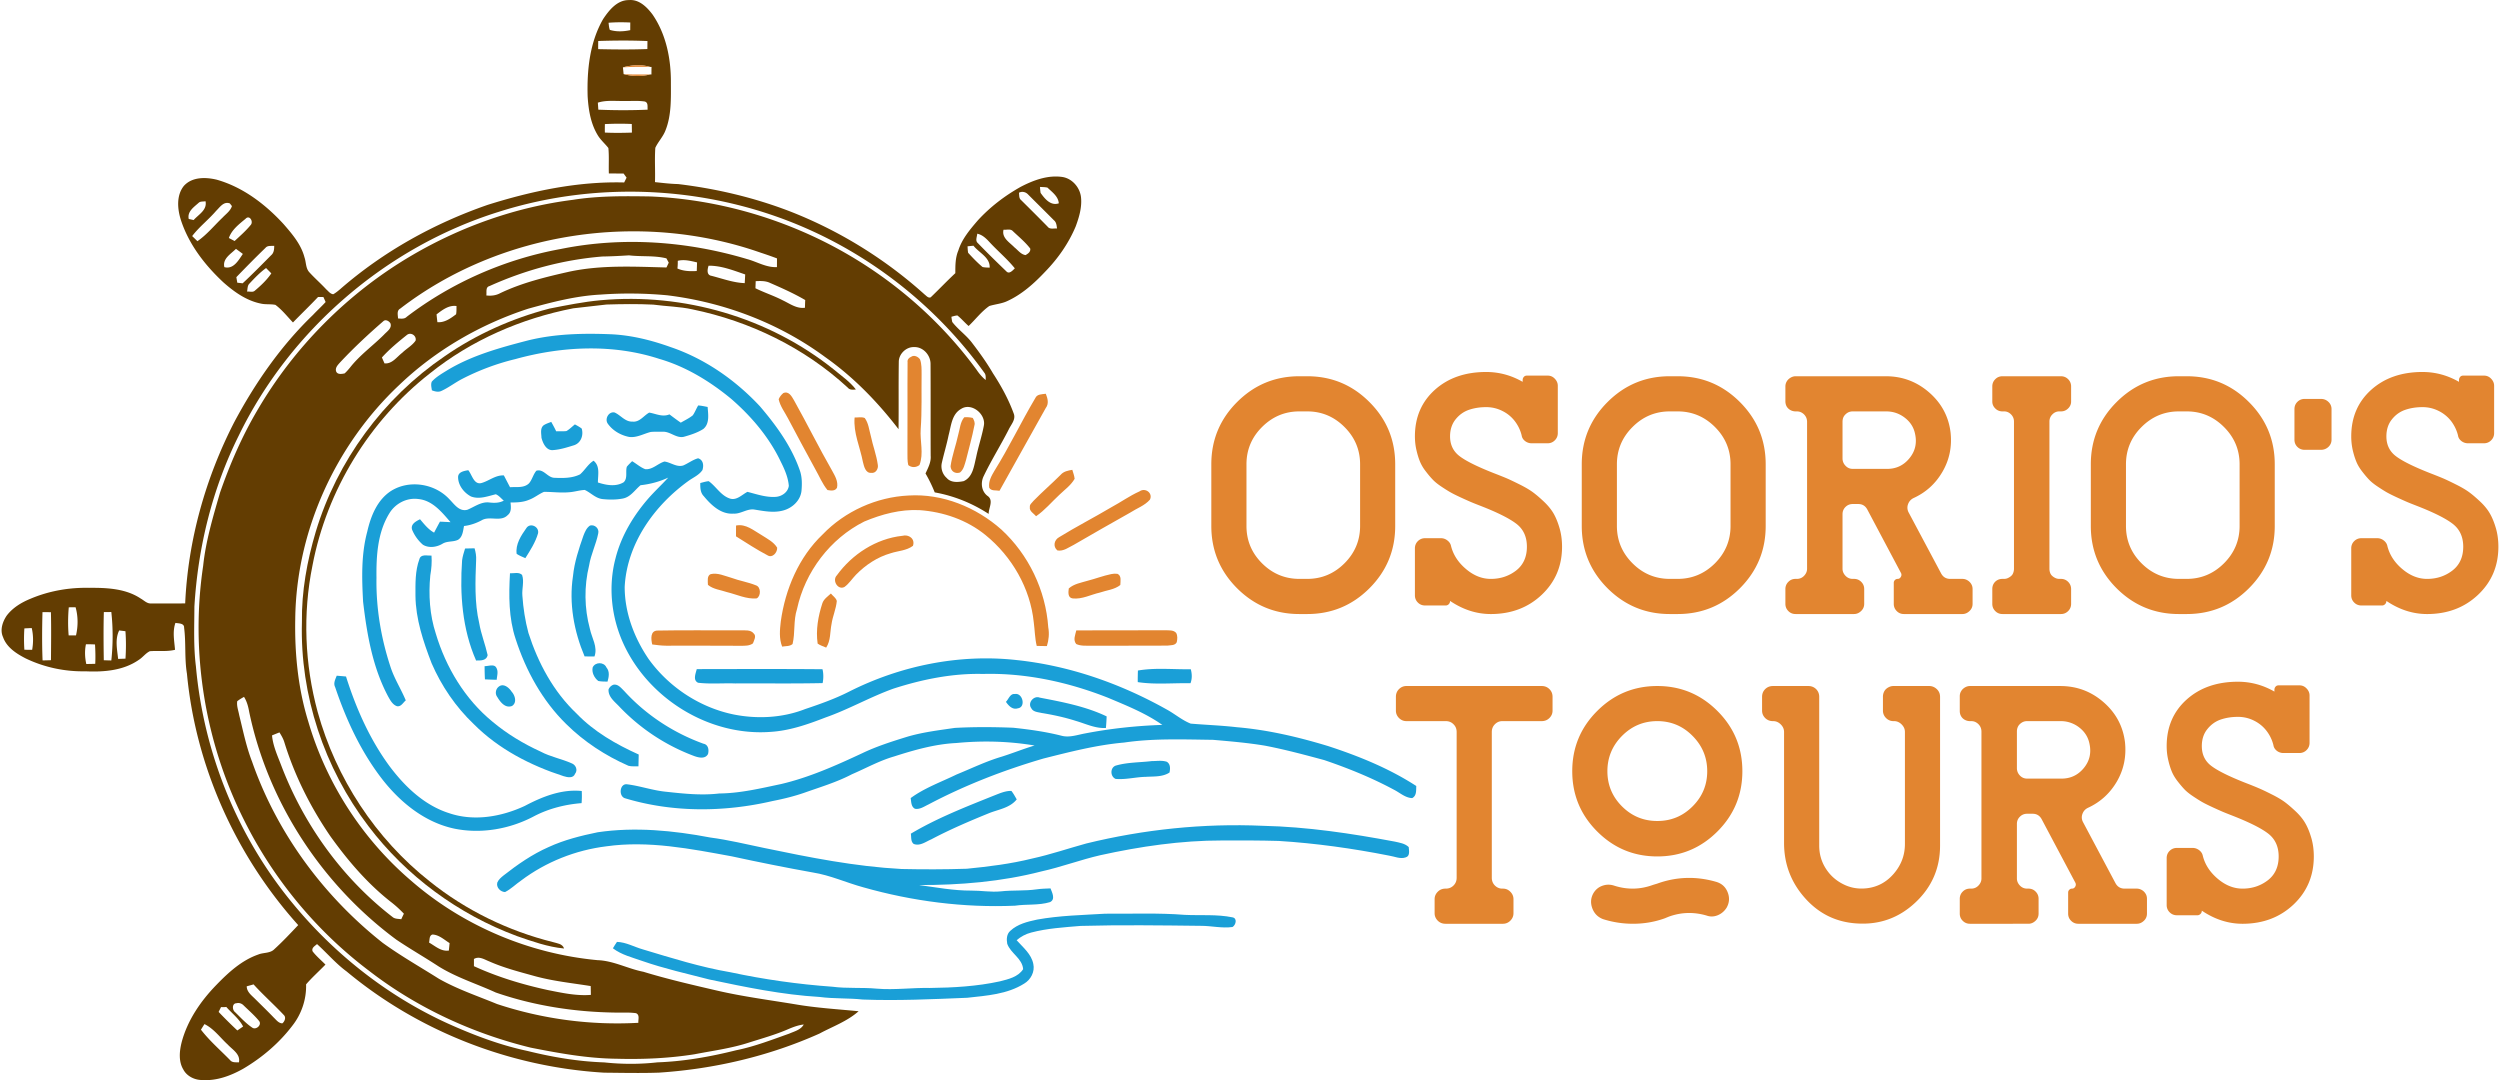 <svg xmlns="http://www.w3.org/2000/svg" width="1104" height="477" viewBox="0 0 580.32 251.06" shape-rendering="geometricPrecision" text-rendering="geometricPrecision" image-rendering="optimizeQuality" fill-rule="evenodd" clip-rule="evenodd"><defs><style>.fil0,.fil1,.fil2{fill:#1a9fd7;fill-rule:nonzero}.fil0,.fil1{fill:#633d02}.fil1{fill:#e28530}</style></defs><g id="Capa_x0020_1"><path class="fil0" d="M139.81 4.43c1.38-2.07 3.27-4.44 6-4.41 2.35-.21 4.18 1.62 5.48 3.35 3.15 4.57 4.29 10.26 4.27 15.73 0 3.76.16 7.66-1.26 11.21-.56 1.48-1.7 2.62-2.36 4.04-.19 2.65.01 5.32-.08 7.98 1.78.19 3.56.41 5.36.45 8.71 1.04 17.31 3.05 25.52 6.16 11.69 4.48 22.53 11.16 31.83 19.54.4.3.8.86 1.38.62 1.93-1.85 3.77-3.79 5.72-5.61 0-1.78-.01-3.6.7-5.27.85-2.71 2.72-4.89 4.53-7 2.87-3.13 6.29-5.74 9.99-7.81 2.95-1.53 6.26-2.76 9.64-2.28 2.3.35 4.09 2.43 4.35 4.7.25 2.33-.43 4.63-1.23 6.79-1.65 3.94-4.14 7.49-7.11 10.54-2.54 2.69-5.35 5.23-8.74 6.79-1.34.65-2.83.74-4.23 1.17-1.84 1.28-3.2 3.11-4.81 4.65-.91-.78-1.67-1.71-2.61-2.45-.48.02-.94.19-1.39.3.04.4.11.81.19 1.21 1.37 1.77 3.24 3.05 4.59 4.83 1.75 2.28 3.43 4.62 4.88 7.11 1.93 2.96 3.64 6.08 4.85 9.42.48 1.37-.69 2.53-1.22 3.69-1.85 3.63-4.01 7.07-5.77 10.74-.77 1.52-.57 3.52.83 4.61 1.54 1.01.31 2.77.3 4.21-3.79-2.47-8.06-4.2-12.53-5-.6-1.52-1.32-2.98-2.14-4.4.6-1.29 1.32-2.62 1.2-4.09-.03-7.15.01-14.3-.03-21.45-.04-2.02-1.77-3.93-3.86-3.83-1.81-.06-3.51 1.59-3.52 3.4-.08 5.23 0 10.46-.06 15.68-4.87-6.35-10.52-12.16-17.08-16.78-10.66-7.85-23.41-12.7-36.53-14.32a93.89 93.89 0 00-15.64-.18c-5.72.29-11.29 1.75-16.79 3.27-11.15 3.63-21.56 9.65-30.04 17.77-14.79 13.93-23.89 33.91-24.14 54.27-.16 8.06.64 16.2 3.03 23.93 4.17 14.3 12.58 27.32 23.9 36.99 12.05 10.49 27.45 16.99 43.34 18.47 3.72.13 7.05 2 10.66 2.7 5.59 1.71 11.29 3.02 16.97 4.34 6.09 1.42 12.3 2.22 18.46 3.24 4.83.83 9.71 1.11 14.58 1.59-2.65 2.35-6.02 3.54-9.09 5.19-11.74 5.26-24.46 8.23-37.29 9.08-4.25.15-8.5.05-12.75.01-21.76-1.29-43.08-9.55-59.85-23.51-2.54-1.86-4.57-4.29-6.9-6.38-.5.46-1.32.86-1.03 1.68.87 1.15 1.99 2.06 2.99 3.09-1.49 1.54-3.1 2.97-4.5 4.59.1 3.45-1.05 6.89-3.19 9.61-3.08 4.05-7.03 7.41-11.4 9.99-2.89 1.63-6.18 2.87-9.55 2.64-1.73.01-3.58-.87-4.4-2.46-1.13-1.88-.9-4.25-.39-6.29 1.35-5.13 4.44-9.62 8.1-13.38 2.77-2.86 5.85-5.69 9.68-7.03 1.23-.52 2.79-.24 3.78-1.26 1.94-1.77 3.74-3.69 5.54-5.59-14.48-16.11-23.83-36.84-25.86-58.43-.59-3.54-.2-7.15-.66-10.69.05-1.07-1.28-.99-2.02-1.12-.71 2.04-.26 4.16-.09 6.25-1.93.48-3.91.17-5.86.33-.98.47-1.63 1.42-2.54 2-3.6 2.51-8.15 2.87-12.41 2.67-4.78.1-9.59-.92-13.89-2.99-2.16-1.11-4.44-2.56-5.28-4.97-.75-1.65-.11-3.54.84-4.96 1.39-1.85 3.44-3.09 5.56-3.95 4.28-1.81 8.95-2.63 13.59-2.53 4.1-.03 8.51.14 12.03 2.5.76.42 1.43 1.18 2.37 1.13 2.64.02 5.3.01 7.95-.01.66-14.66 4.71-29.1 11.41-42.14C58.94 89 64.91 80.38 72.37 73.2c.96-1.02 2-1.97 2.94-3-.17-.39-.34-.78-.51-1.16-.41 0-.83-.01-1.25-.01-1.9 2.01-3.9 3.93-5.83 5.92-1.33-1.39-2.53-2.94-4.08-4.09-1.12-.23-2.28-.04-3.39-.3-3.33-.67-6.19-2.71-8.69-4.92-4.34-4.04-8.11-8.92-9.93-14.63-.78-2.53-1.02-5.63.74-7.81 1.91-2.11 5.05-2.05 7.61-1.44 6.09 1.72 11.32 5.71 15.55 10.32 2.01 2.31 4.08 4.72 4.87 7.75.4 1.14.26 2.52 1.13 3.46 1.25 1.37 2.66 2.6 3.92 3.96.5.43.92 1.06 1.63 1.14.58-.32 1.1-.75 1.61-1.18 10-8.72 21.79-15.27 34.3-19.6 10.25-3.22 20.92-5.48 31.71-5.2l.56-1.12c-.17-.24-.52-.72-.69-.95-1.15-.01-2.29-.02-3.43-.02-.07-1.98.08-3.96-.11-5.92-.74-.94-1.65-1.73-2.32-2.73-1.77-2.75-2.3-6.05-2.5-9.26-.18-6.13.48-12.58 3.6-17.98zm1.26.86c.08.56.09 1.13.3 1.66 1.54.47 3.18.39 4.74.06 0-.59.01-1.19.01-1.78-1.68-.07-3.37-.08-5.05.06zm-2.4 4.24c-.01.62-.02 1.25-.01 1.89 3.81.09 7.62.12 11.43-.02.01-.62.02-1.24.02-1.86-3.81-.16-7.63-.14-11.44-.01zm5.74 6.13l.16 1.56c2 .56 4.13.57 6.15.09h.32c0-.44.01-1.32.02-1.76h-.33c-2.07-.6-4.26-.45-6.32.11zm-5.83 8.2c.04.55.08 1.09.11 1.63 3.82.16 7.65.17 11.47 0-.09-.7.19-1.66-.7-1.9-1.61-.24-3.25-.07-4.88-.12-2 .04-4.06-.23-6 .39zm1.64 4.98c-.02.66-.02 1.31-.01 1.97 2.09.11 4.19.08 6.29.01l-.03-2c-2.09-.1-4.18-.08-6.25.02zm101.13 14.61c.02.47.07.93.14 1.39.98 1.36 2.32 3.06 4.23 2.42-.12-1.63-1.57-2.62-2.64-3.66-.57-.12-1.16-.12-1.73-.15zm-125.91 5.82c-26.04 8.16-48.36 27.4-60.3 51.93-6.16 12.35-9.51 26.01-10.33 39.76-.02 4.64-.23 9.3.35 13.91 1.79 20.07 9.65 39.6 22.52 55.13 9.71 11.78 22 21.47 35.9 27.83 6 2.71 12.22 5.08 18.68 6.45 5.83 1.44 11.79 2.45 17.8 2.65 4.1.44 8.27.45 12.37-.01 6.19-.22 12.33-1.32 18.33-2.82 4.22-.85 8.24-2.42 12.29-3.85 1.22-.54 2.69-.87 3.39-2.13-1.26.14-2.45.59-3.6 1.08-2.98 1.3-6.11 2.16-9.19 3.14-4.1 1.33-8.38 1.88-12.6 2.7-6 .95-12.07 1.21-18.14 1.04-6.73-.07-13.37-1.28-19.95-2.58-13.56-3.32-26.51-9.31-37.56-17.86-12.25-9.24-22.28-21.39-29.1-35.13-9.07-18.07-12.44-38.96-9.46-58.96.61-5.82 2.3-11.44 3.92-17.03 2.28-6.56 5.05-12.97 8.57-18.97 8.66-14.93 21.25-27.56 36.16-36.27 11.44-6.68 24.18-11.18 37.33-12.84 5.93-.94 11.95-.87 17.93-.78 12.85.54 25.54 3.65 37.23 8.98 15.26 6.96 28.76 17.82 38.67 31.36.58.87 1.27 1.67 2.08 2.33-.01-.57.08-1.21-.31-1.68-10.21-14.24-24.19-25.74-40.14-33.01-22.64-10.34-49.13-11.94-72.84-4.37zm121.02-4.47c.09.58-.03 1.28.48 1.69 2.07 2.05 4.13 4.1 6.17 6.18.51.71 1.46.37 2.2.44-.1-.69-.14-1.45-.73-1.92-1.98-2-3.99-3.97-5.98-5.97-.54-.6-1.41-.82-2.14-.42zM45.83 47.11c-1.13 1.02-2.71 2.04-2.34 3.78.28.07.85.19 1.14.26 1.15-1.31 3.19-2.33 2.76-4.38-.51.12-1.14-.02-1.56.34zm4.01 1.92c-1.75 2.04-3.91 3.69-5.55 5.84.41.39.81.79 1.22 1.19 2.22-1.53 3.92-3.66 5.86-5.5.78-.83 1.81-1.53 2.16-2.66-.11-.15-.35-.45-.47-.61-1.44-.57-2.34.89-3.22 1.74zm6.87 1.81c-1.51 1.26-3.23 2.55-3.89 4.48.34.18 1 .52 1.33.7 1.32-1.22 2.68-2.41 3.82-3.82.55-.81-.38-2.3-1.26-1.36zm176.16 2.55c-.46 1.9 1.4 2.93 2.53 4.1.82.64 1.49 1.64 2.59 1.8.58-.33 1.21-.75 1.09-1.52-1.16-1.51-2.65-2.73-4.03-4.04-.56-.62-1.46-.26-2.18-.34zM92.65 71.73c-.87.47-.53 1.5-.51 2.29.7.04 1.49.18 2.03-.39 10.47-7.98 22.85-13.4 35.8-15.76 14.34-2.91 29.34-1.83 43.31 2.35 2.31.62 4.47 2 6.93 1.86 0-.68.01-1.35.01-2.02a85.05 85.05 0 00-3.79-1.33c-27.76-9.74-60.37-5-83.78 13zm134.11-17.41c-.03.71-.52 1.62.14 2.18 2.18 2.26 4.43 4.45 6.69 6.63.66.63 1.44-.31 1.91-.76-1.78-2.2-3.97-4.02-5.88-6.09-.79-.86-1.67-1.72-2.86-1.96zM61.33 57.61c-2.3 2.22-4.55 4.51-6.77 6.81.07.43.15.86.22 1.29.41.04.83.09 1.24.14 2.27-2.11 4.44-4.32 6.62-6.52.66-.55.72-1.4.72-2.2-.69.08-1.53-.13-2.03.48zm163.18-.36c.03.5.04 1.01.14 1.51 1.05 1.15 2.14 2.29 3.34 3.3.54.13 1.1.12 1.66.15.13-2.39-2.47-3.44-3.76-5.1-.46.05-.92.09-1.38.14zM51.77 62.09c2.12.58 3.3-1.6 4.3-3.07-.53-.4-1.07-.79-1.6-1.18-1.19 1.2-3.16 2.26-2.7 4.25zm61.61 4.41c-.96.26-.59 1.43-.72 2.17 1.12.14 2.24.01 3.23-.53 5.06-2.42 10.54-3.75 15.99-4.98 7.45-1.61 15.1-1.18 22.65-.99.14-.28.4-.84.53-1.12-.13-.25-.4-.74-.54-1-2.85-.71-5.81-.35-8.7-.7-2.06.13-4.12.24-6.18.27-9.07.73-17.97 3.14-26.26 6.88zm43.78-5.88c.01.59-.01 1.2-.08 1.79 1.41.63 2.98.67 4.49.58.03-.67.05-1.34.07-2-1.46-.34-2.98-.75-4.48-.37zm7.16 1.14c-.28.83-.51 2.17.68 2.35 2.55.65 5.07 1.6 7.72 1.7.04-.67.08-1.35.11-2.02-2.75-.94-5.57-2.07-8.51-2.03zM57.64 65.88c-.54.48-.45 1.26-.59 1.9.57-.08 1.27.22 1.76-.18 1.44-1.21 2.82-2.5 3.88-4.06-.41-.42-.82-.83-1.22-1.24-1.42 1.03-2.64 2.3-3.83 3.58zm117.63-.53l-.06 1.65c2.08 1.03 4.3 1.74 6.36 2.81 1.64.77 3.22 1.99 5.15 1.72.01-.6.03-1.19.06-1.79-2.62-1.53-5.4-2.77-8.17-3.98-1.05-.5-2.21-.46-3.34-.41zm-74.18 7.72c.06.6.12 1.2.2 1.81 1.66.15 3.08-.88 4.34-1.83.13-.63.08-1.28.1-1.92-1.82-.25-3.29.92-4.64 1.94zm-12.35 1.57c-3.54 3.07-6.97 6.27-10.17 9.7-.45.52-1 1.08-.86 1.83.2.95 1.3.77 2.01.62.45-.39.84-.86 1.23-1.32 2.27-2.92 5.33-5.09 7.93-7.69.67-.74 1.93-1.49 1.48-2.65-.32-.5-1.09-.96-1.62-.49zm5.5 3.18c-2.05 1.64-4.09 3.32-5.85 5.27.15.34.45 1.03.6 1.37 1.79.17 2.84-1.49 4.12-2.46 1-.98 2.3-1.66 3.11-2.83.27-1.11-1.05-2.03-1.98-1.35zm128.77 17.22c-2.19 1.25-2.31 3.93-2.9 6.1-.44 2.16-1.09 4.28-1.58 6.44-.29 1.27.15 2.66 1.14 3.52.97 1.13 2.62 1 3.94.73 2.15-.98 2.39-3.51 2.89-5.53.5-2.48 1.34-4.89 1.8-7.39.51-2.66-2.89-5.43-5.29-3.87zm-207.4 46.12c-.19 2.17-.21 4.35-.03 6.52h1.71c.5-2.14.5-4.43-.1-6.54-.52 0-1.05.01-1.58.02zm-6.11 1.11c-.1 3.74-.13 7.49.02 11.23.65-.01 1.3-.03 1.95-.05.03-3.72.08-7.43-.01-11.15-.66-.02-1.31-.03-1.96-.03zm14.26 0c-.1 3.73-.07 7.46-.01 11.19.59.02 1.17.04 1.75.05.4-3.73.41-7.53 0-11.26-.58.01-1.16.01-1.74.02zm-18.47 3.79c-.11 1.65-.11 3.31 0 4.96.6.01 1.2.01 1.81.01.29-1.67.29-3.4-.1-5.05-.57.02-1.14.05-1.71.08zm21.79 7.09l1.71-.06c.14-2.13.15-4.25-.01-6.38-.49-.06-.97-.11-1.45-.18-1.02 2.05-.47 4.44-.25 6.62zm-7.48-3.41c-.32 1.52-.25 3.08.08 4.59.69 0 1.39-.02 2.08-.04.08-1.5.04-3.01-.05-4.5-.7-.04-1.41-.05-2.11-.05zm35.16 13.25c-.16 1.1.27 2.15.46 3.22.9 3.62 1.63 7.31 2.99 10.81 5.79 16.59 16.61 31.26 30.36 42.12 4.19 3.04 8.69 5.59 13.06 8.35 4.28 2.43 8.97 4 13.51 5.87a88.903 88.903 0 0032.86 4.37c-.07-.78.38-1.85-.56-2.24-1.63-.23-3.28-.09-4.92-.14-9.38-.14-18.78-1.59-27.66-4.66-4.43-2.03-9.13-3.48-13.29-6.07-3.24-2.12-6.61-4.05-9.83-6.22-17.24-12.75-29.8-31.87-34.19-52.91-.22-1.23-.53-2.46-1.21-3.52-.54.31-1.09.62-1.58 1.02zm8.09 7.94c.22 2.37 1.21 4.57 2.06 6.77 5.24 13.85 14.19 26.35 25.93 35.42.56.5 1.35.42 2.05.54.15-.33.45-.97.61-1.29a26.23 26.23 0 00-3.14-2.83c-5.44-4.29-9.96-9.61-13.98-15.22-4.59-6.73-8.3-14.08-10.69-21.88-.25-.79-.68-1.51-1.11-2.21-.58.23-1.16.46-1.73.7zm36.49 48.14c1.44.82 2.82 2.13 4.61 1.87.06-.58.12-1.16.17-1.74-1.25-.77-2.43-1.92-3.96-1.99-.83.22-.63 1.22-.82 1.86zm10.44 3.83v1.67c5.47 2.51 11.27 4.26 17.14 5.54 3.3.66 6.65 1.4 10.04 1.13-.01-.68-.02-1.37-.04-2.05-4.44-.71-8.94-1.16-13.28-2.39-3.47-.96-6.97-1.87-10.27-3.33-1.14-.44-2.37-1.31-3.59-.57zm-52.81 6.35c.02 1.34 1.17 2.13 2.02 3 1.44 1.43 2.9 2.84 4.31 4.31.57.54 1.08 1.27 1.95 1.3.55-.44.93-1.41.33-1.95-2.28-2.43-4.78-4.64-7.02-7.11-.52.16-1.06.3-1.59.45zm-2.37 3.93c-1.07.01-1.03 1.56-.34 2.07 1.29 1.25 2.51 2.62 4.02 3.62.89.59 2.3-.7 1.54-1.59-1.06-1.29-2.34-2.4-3.54-3.56-.43-.47-1.06-.7-1.68-.54zm-3.6.89c-.14.28-.42.85-.56 1.13 1.41 1.48 2.86 2.92 4.35 4.31.34-.23 1.01-.69 1.34-.92-.93-1.81-2.59-3.05-3.91-4.55-.41.06-.82.07-1.22.03zm-4.67 5.26c1.99 2.58 4.49 4.73 6.76 7.06.51.65 1.35.49 2.07.54.39-1.92-1.49-2.94-2.6-4.14-1.77-1.62-3.21-3.68-5.41-4.76-.21.32-.62.97-.82 1.3z"/><path class="fil0" d="M127.35 71.72c3.95-.77 7.89-1.58 11.91-1.94 19.22-1.76 39.09 4 54.17 16.1 1.77 1.48 3.71 2.8 5.13 4.64-.7.1-1.46.15-1.94-.47-10.03-9.24-22.71-15.39-36.04-18.14-3-.67-6.09-.69-9.13-1.11-3.61-.18-7.24-.13-10.86-.02-2.57.31-5.15.57-7.72.88-12.08 2.36-23.71 7.4-33.33 15.13-14.05 10.98-23.96 27.15-27.29 44.67-2.28 11.23-1.8 22.94 1.2 33.98 4.27 15.44 13.48 29.52 26.08 39.44 8.37 6.71 18.23 11.5 28.62 14.09.95.3 2.22.35 2.58 1.49-3.78-.36-7.39-1.65-10.96-2.89-13.61-5.04-25.76-13.98-34.52-25.56-10.27-13.47-15.92-30.47-15.45-47.41-.1-7.13 1.19-14.21 3.22-21.02 4.95-16.46 15.72-31.1 29.94-40.76 7.38-5.13 15.71-8.83 24.39-11.1z"/><path class="fil1" d="M144.41 15.66c2.06-.56 4.25-.71 6.32-.11-2.1-.01-4.22-.05-6.32.11zM144.57 17.22c2.04.15 4.1.08 6.15.09-2.02.48-4.15.47-6.15-.09zM211.42 82.92c.68-.49 1.63 0 2.05.62.4 1.1.35 2.29.36 3.45-.06 4.25.1 8.51-.21 12.76-.2 2.77.75 5.65-.28 8.33-.76.62-1.85.65-2.61.02-.23-.98-.18-1.99-.19-2.98.05-6.98-.03-13.95.03-20.93-.1-.61.32-1.06.85-1.27zM181.69 91.36c1.3-.53 1.95.78 2.5 1.71 3.02 5.4 5.76 10.96 8.84 16.33.66 1.2 1.46 2.51 1.14 3.95-.44.85-1.44.69-2.22.55-1.2-1.46-1.9-3.24-2.84-4.87-2.16-3.9-4.23-7.85-6.33-11.78-.76-1.47-1.83-2.82-2.17-4.46.23-.56.62-1.04 1.08-1.43zM240.24 92.56c.43-1 1.55-.9 2.46-1.04.44 1.09.77 2.31-.02 3.33-3.62 6.38-7.13 12.84-10.74 19.22-.81-.17-1.93.13-2.4-.73-.21-1.43.52-2.73 1.22-3.91 3.41-5.48 6.19-11.32 9.48-16.87zM198.26 97.04c.77.03 1.62-.2 2.36.12.89 1.21 1.01 2.77 1.41 4.18.46 2.24 1.31 4.4 1.62 6.68.19.89-.47 2.04-1.48 1.88-1.38.15-1.72-1.51-1.98-2.53-.65-3.44-2.25-6.76-1.93-10.33zM223.74 96.99c.66-.06 1.33-.01 1.98.15.31.54.58 1.14.38 1.76-.52 2.7-1.28 5.34-1.94 8-.32 1.03-.52 2.21-1.41 2.93-1.13.36-2.11-.27-2.19-1.45.35-2.49 1.25-4.87 1.78-7.33.4-1.36.45-2.93 1.4-4.06zM246.14 110.37c.69-.81 1.72-1 2.72-1.17.2.69.47 1.37.54 2.09-.87 1.52-2.33 2.54-3.56 3.73-1.79 1.66-3.37 3.58-5.41 4.97-.54-.68-1.6-1.15-1.44-2.15-.08-.61.53-.99.85-1.43 2.03-2.08 4.24-3.98 6.3-6.04zM264.48 114.21c1.32-.95 3.17.38 2.42 1.92-1.23 1.41-3.07 2.02-4.61 3.03-4.39 2.44-8.73 4.97-13.08 7.47-1.21.59-2.4 1.56-3.81 1.31-1.12-.91-.75-2.49.44-3.11 3.94-2.43 8.07-4.54 12.06-6.91 2.22-1.19 4.28-2.68 6.58-3.71zM190.85 124.2c5.19-5.38 12.5-8.68 19.97-9.03 7.88-.48 15.7 2.72 21.55 7.91 6.33 5.83 10.32 14.14 10.9 22.73.27 1.46.12 2.95-.32 4.36-.79-.01-1.58-.02-2.36-.04-.44-1.8-.44-3.66-.69-5.49-.8-7.91-5.09-15.31-11.23-20.29-4.33-3.52-9.82-5.4-15.34-5.78-4.43-.22-8.78.95-12.83 2.65-7.93 3.97-13.77 11.7-15.63 20.35-.86 2.63-.39 5.45-1.03 8.12-.67.58-1.61.45-2.42.6-.75-1.87-.54-3.92-.32-5.86 1.05-7.51 4.19-14.95 9.75-20.23zM170.7 122.15c2.29-.47 4.11 1.17 5.96 2.23 1.29.84 2.77 1.56 3.6 2.91.08 1.1-1.11 2.51-2.24 1.78-2.53-1.32-4.91-2.9-7.33-4.41 0-.84 0-1.68.01-2.51z"/><path class="fil1" d="M209.35 124.54c1.49-.42 3.04.7 2.47 2.33-1.5 1.13-3.45 1.15-5.17 1.72-3.09.88-5.84 2.71-8.07 4.99-.91.94-1.61 2.08-2.68 2.85-1.51.81-2.92-1.51-1.78-2.69 3.56-4.92 9.14-8.55 15.23-9.2zM164.82 133.44c1.63-.37 3.22.42 4.77.85 1.87.7 3.88 1 5.74 1.76 1.19.37 1.19 2.53.16 3.04-2.4.2-4.62-.92-6.91-1.47-1.48-.51-3.18-.65-4.41-1.68-.02-.81-.27-2.14.65-2.5zM257.87 133.44c.48-.11.98-.13 1.47-.07 1.03.45.69 1.72.68 2.6-1.36 1.09-3.19 1.21-4.79 1.77-2.08.47-4.1 1.59-6.29 1.35-1.16-.15-1.02-1.46-.9-2.32 1.2-1.07 2.86-1.33 4.35-1.78 1.84-.47 3.62-1.16 5.48-1.55zM190.76 140.23c.33-1 1.26-1.6 1.99-2.28.44.58 1.2 1 1.37 1.74-.16 1.83-.96 3.53-1.22 5.34-.38 1.84-.16 3.85-1.25 5.49-.67-.3-1.39-.5-1.98-.93-.46-3.16.12-6.36 1.09-9.36zM151.22 149.79c-.29-1.24-.51-3.26 1.31-3.23 6.41-.13 12.83-.01 19.24-.06 1.03.05 2.33-.18 3.05.75.67.61.05 1.6-.19 2.29-.82.61-1.89.55-2.86.56-5.78-.04-11.55-.02-17.33-.02-1.08-.01-2.15-.15-3.22-.29zM249.79 146.52c6.91-.04 13.83.01 20.74-.03.83.04 1.85-.09 2.46.61.37.63.3 1.45.15 2.15-.36.83-1.46.69-2.2.81-5.91.05-11.83-.01-17.73.03-1.16-.03-2.37.1-3.44-.4-.79-.96-.21-2.13.02-3.17z"/><g id="_2078083494128"><path class="fil2" d="M122.16 79.17c6.43-1.62 13.1-1.74 19.68-1.47 4.67.24 9.24 1.39 13.62 2.96 7.96 2.69 15.07 7.64 20.78 13.76 3.85 4.51 7.42 9.41 9.34 15.07.49 1.5.47 3.11.33 4.66-.28 2.25-2.19 3.98-4.32 4.52-2.15.57-4.39.13-6.54-.22-1.74-.32-3.22 1.05-4.95.93-2.89.22-5.2-2-6.9-4.06-.81-.82-.82-1.98-.81-3.05.64-.16 1.29-.37 1.96-.43 1.77 1.26 2.87 3.45 5.07 4.08 1.51.37 2.69-.96 3.93-1.6 2.17.55 4.37 1.34 6.65 1.16 1.39-.12 2.79-1.11 2.97-2.56-.17-2.01-1-3.88-1.89-5.65-2.67-5.62-6.77-10.44-11.44-14.51-4.95-4.1-10.58-7.55-16.79-9.35-10.78-3.51-22.56-2.95-33.39.04a55.281 55.281 0 00-12.51 4.67c-1.6.84-3.04 1.96-4.68 2.72-.72.37-1.55.16-2.26-.12-.09-.66-.3-1.38-.02-2.02 1.03-1.13 2.38-1.88 3.66-2.68 5.69-3.42 12.14-5.19 18.51-6.85z"/><path class="fil2" d="M161.9 94.24c.74.04 1.46.21 2.2.35.12 1.71.51 3.88-1.01 5.12-1.38.88-2.98 1.38-4.54 1.82-1.77.38-3.16-1.28-4.9-1.18-.93 0-1.86-.04-2.78.05-1.67.42-3.27 1.4-5.04 1.15-1.96-.39-3.84-1.48-4.98-3.14-.7-1.11.29-2.84 1.64-2.53 1.41.63 2.45 2.19 4.13 2.11 1.65.2 2.61-1.38 3.9-2.09 1.57.26 3.09 1.1 4.7.41.87.66 1.74 1.31 2.64 1.93.93-.55 1.94-1.02 2.79-1.71.5-.72.8-1.54 1.25-2.29zM125.98 98.85c.54-.36 1.17-.55 1.77-.79.4.72.8 1.44 1.15 2.19.79-.03 1.59.04 2.38-.06.73-.42 1.31-1.03 1.97-1.55.54.3 1.09.59 1.58.97.46 1.52-.15 3.31-1.73 3.86-1.59.49-3.21 1.02-4.88 1.14-1.6.19-2.41-1.57-2.74-2.85-.03-.96-.36-2.21.5-2.91zM158.42 108.19c1.18-.5 2.21-1.33 3.46-1.67 1.23.37 1.35 1.69 1.01 2.74-.76 1.13-2.06 1.69-3.15 2.45-8 5.73-14.39 14.61-14.92 24.68-.01 6 2.21 11.86 5.56 16.78 4.71 6.54 11.89 11.28 19.8 12.9 5.5 1.09 11.34.79 16.58-1.26 3.46-1.16 6.91-2.38 10.17-4.03 11.96-6.05 25.65-8.85 39.01-7.36 12.27 1.29 24.14 5.47 34.87 11.49 1.89 1.03 3.56 2.49 5.57 3.28 3.55.3 7.11.42 10.66.83 7.24.61 14.34 2.28 21.28 4.39 7.14 2.33 14.16 5.18 20.49 9.28-.05 1.01.11 2.25-.95 2.81-1.6-.05-2.85-1.24-4.21-1.93-5.18-2.79-10.66-5.01-16.22-6.9-4.56-1.23-9.13-2.46-13.77-3.35-4-.67-8.05-1.01-12.08-1.36-6.89-.09-13.83-.37-20.67.63-6.35.55-12.53 2.15-18.7 3.7-9.25 2.7-18.28 6.2-26.8 10.7-.98.46-1.98 1.2-3.12.99-.92-.48-.85-1.6-1-2.48 3.25-2.38 7.07-3.73 10.66-5.48 3.48-1.42 6.87-3.07 10.48-4.14 2.57-.81 5.07-1.82 7.66-2.6-6-1.01-12.12-1.16-18.17-.58-4.98.24-9.81 1.63-14.53 3.14-3.4.99-6.51 2.73-9.75 4.12-3.51 1.84-7.32 2.97-11.04 4.29-2.42.84-4.92 1.45-7.43 1.94-11.23 2.61-23.2 2.7-34.28-.65-1.55-.48-1.23-3.51.52-3.24 3.04.38 5.97 1.44 9.04 1.73 4.09.45 8.24.89 12.35.4 4.88-.04 9.65-1.2 14.41-2.2 6.57-1.55 12.75-4.32 18.85-7.17 3.26-1.56 6.71-2.66 10.15-3.73 3.69-1.13 7.53-1.58 11.33-2.14 4.52-.25 9.06-.22 13.59-.04 3.76.4 7.52.92 11.19 1.85 1.82.5 3.64-.18 5.43-.51 5.94-1.15 11.98-1.8 18.03-2-3.85-2.71-8.28-4.48-12.6-6.3-9.22-3.64-19.12-5.81-29.07-5.54-7.08-.18-14.11 1.25-20.82 3.41-5.41 1.94-10.42 4.83-15.83 6.72-4.09 1.59-8.3 3.06-12.71 3.33-14.19 1.07-28.37-7.65-34.24-20.54-2.8-6.14-3.55-13.25-1.82-19.79 1.34-5.31 4.26-10.1 7.86-14.18 1.42-1.58 2.97-3.03 4.4-4.59-2.04.95-4.2 1.53-6.44 1.77-1.3 1.07-2.27 2.7-4.04 3.08-1.58.32-3.22.31-4.81.14-1.61-.18-2.72-1.48-4.12-2.12-1.25.06-2.46.47-3.71.54-1.93.17-3.85-.11-5.77-.09-1.2.5-2.21 1.38-3.43 1.82-1.37.6-2.87.65-4.34.64.1 1.01.26 2.22-.65 2.93-1.64 1.7-4.22.09-6.09 1.23-1.27.67-2.64 1.15-4.07 1.31-.24 1.13-.3 2.54-1.4 3.21-1.14.55-2.53.23-3.63.93-1.35.79-3.16 1.05-4.53.21a9.309 9.309 0 01-2.49-3.44c-.46-1.3.84-2 1.82-2.48.98 1.15 1.92 2.37 3.27 3.11.45-.86.9-1.71 1.36-2.55.82.03 1.64.07 2.46.12-2.01-2.32-4.19-5.07-7.49-5.38-2.69-.37-5.39 1.06-6.76 3.38-2.72 4.45-3.02 9.86-2.96 14.94-.12 7.1 1.09 14.19 3.33 20.91.89 2.64 2.41 5 3.48 7.57-.63.51-1.08 1.5-2.02 1.36-1.02-.33-1.57-1.36-2.06-2.23-3.63-6.78-4.95-14.49-5.84-22.05-.3-5.45-.46-11.01.97-16.32.82-3.61 2.34-7.42 5.59-9.48 4.23-2.62 10.11-1.67 13.46 1.93 1.16 1.15 2.3 2.99 4.22 2.48 1.62-.66 3.15-1.88 5.01-1.7 1.17.14 2.38.16 3.45-.42-.61-.49-1.12-1.19-1.86-1.48-1.86.45-3.84 1.24-5.75.52-1.64-.86-3-2.59-3.01-4.49-.01-1.23 1.42-1.47 2.37-1.62.89 1.08 1.31 3.49 3.12 2.96 1.75-.51 3.23-1.86 5.15-1.75.48.91.95 1.83 1.43 2.74 1.48-.11 3.24.24 4.41-.9.75-.87.97-2.06 1.71-2.93 1.7-.52 2.6 1.63 4.22 1.64 1.99.09 4.12.11 5.94-.8 1.13-.98 1.85-2.37 3.14-3.17 1.57 1.27 1 3.31 1.01 5.06 1.9.62 4.17 1.05 5.98-.05.99-.92.39-2.43.74-3.61.37-.46.81-.87 1.23-1.29 1.03.6 1.93 1.44 3.06 1.86 1.69.15 2.92-1.33 4.46-1.78 1.47.19 2.81 1.38 4.35.92z"/><path class="fil2" d="M121.95 122.77c.86-1.4 3.11-.35 2.72 1.23-.6 2.06-1.8 3.92-2.94 5.73-.69-.3-1.4-.58-2.02-1-.31-2.2 1.02-4.25 2.24-5.96zM136.76 122.15c1.11-.31 2.19.71 1.91 1.83-.5 2.54-1.71 4.88-2.12 7.44-1.18 4.83-1.12 9.94.18 14.73.44 2.14 1.87 4.2 1.07 6.43-.77 0-1.53 0-2.3-.01-2.47-5.84-3.66-12.33-2.7-18.65.32-3.24 1.36-6.36 2.43-9.42.34-.87.72-1.81 1.53-2.35zM107.72 127.49c.74-.02 1.48-.04 2.21-.05.26.89.42 1.81.36 2.74-.19 4.89-.4 9.86.72 14.67.43 2.53 1.41 4.93 1.96 7.43-.28 1.31-1.64 1.24-2.69 1.24-3.21-7.29-3.81-15.44-3.25-23.3.12-.94.42-1.83.69-2.73z"/><path class="fil2" d="M97.1 129.98c.34-1.28 1.84-.79 2.82-.84.11 1.54-.01 3.07-.28 4.59-.44 4.54-.14 9.19 1.28 13.55 2.35 7.85 6.78 15.22 13.15 20.44 3.39 2.84 7.2 5.14 11.21 6.97 2.28 1.22 4.85 1.67 7.2 2.72.97.34 1.5 1.57.81 2.43-.4 1.13-1.79.84-2.68.56-7.69-2.48-15.11-6.31-20.85-12.08-4.2-3.99-7.52-8.86-9.82-14.17-1.93-5.03-3.7-10.26-3.75-15.71-.01-2.83-.08-5.77.91-8.46zM118.16 133.25c.92.05 2.1-.37 2.82.4.52 1.55-.08 3.21.06 4.8.2 2.92.65 5.84 1.41 8.67 2.24 6.97 5.82 13.65 11.18 18.72 4.04 4.21 9.17 7.15 14.45 9.53 0 .91-.02 1.83-.06 2.74-.77-.02-1.57.08-2.32-.12-5.35-2.35-10.34-5.6-14.5-9.73-5.53-5.42-9.35-12.4-11.72-19.72-1.64-4.92-1.61-10.18-1.32-15.29zM137.38 155.12c.6-1.3 2.63-1.3 3.2.02.8.94.57 2.2.25 3.29-.72-.03-1.45 0-2.15-.15-.93-.73-1.56-1.97-1.3-3.16z"/><path class="fil2" d="M112.26 154.83c.9.04 2.28-.61 2.76.44.47.84.12 1.83.05 2.73-.91-.02-1.82-.05-2.73-.1-.06-1.02-.08-2.05-.08-3.07zM161.57 155.52c9.74-.01 19.49-.06 29.23.03.25 1.06.24 2.15.03 3.22-6.77.15-13.55.04-20.32.08-2.88-.1-5.78.18-8.63-.16-1.26-.59-.55-2.16-.31-3.17zM264.11 155.85c4.05-.7 8.2-.23 12.29-.3.29 1.08.33 2.19-.07 3.25-4.09-.08-8.22.36-12.26-.26-.01-.89.01-1.79.04-2.69zM77.89 157.05c.72.06 1.44.12 2.16.19 2.33 7.38 5.5 14.56 10.1 20.82 3.56 4.75 8.09 9.11 13.86 10.94 5.78 1.97 12.18.84 17.6-1.69 4.06-2.14 8.55-3.94 13.23-3.46.05.94.04 1.88-.04 2.82-3.79.3-7.55 1.24-10.94 2.99-5.63 3.02-12.33 4.22-18.62 2.94-6.68-1.41-12.27-5.85-16.46-11.09-5.11-6.46-8.64-14.03-11.26-21.81-.46-.9.04-1.8.37-2.65zM115.59 159.57c1.08-.82 2.36.27 2.95 1.19.81.88 1.29 2.57.09 3.33-1.59.6-2.74-.94-3.44-2.12-.56-.74-.34-1.88.4-2.4zM142.17 159.16c1.08-.24 1.81.75 2.5 1.41 5.03 5.54 11.43 9.75 18.46 12.29 1.14.21 1.31 1.45 1.06 2.39-.64 1.23-2.19.85-3.23.47a46.371 46.371 0 01-17.24-11.33c-1.09-1.21-2.77-2.34-2.65-4.16.23-.51.59-.86 1.1-1.07zM233.43 163.13c.64-.64.98-1.96 2.09-1.82 1.81-.32 2.6 3.06.69 3.32-1.25.4-2.14-.58-2.78-1.5zM239.31 164.58c-.9-1.21.6-2.97 1.95-2.44 5.29 1.02 10.69 2.03 15.58 4.37-.03.9-.09 1.79-.17 2.69-2.45.15-4.67-.97-6.95-1.63-2.62-.84-5.31-1.42-8.02-1.86-.85-.2-1.96-.23-2.39-1.13zM267.31 176.9c1.17 0 2.4-.22 3.52.16.87.54.81 1.63.62 2.5-1.63 1.06-3.65.88-5.5 1-2.35.04-4.66.69-7.02.48-1.33-.56-1.31-2.77.16-3.13 2.66-.75 5.48-.68 8.22-1.01zM230.43 185c1.38-.52 2.76-1.2 4.27-1.17.48.6.85 1.3 1.24 1.97-1.63 2.05-4.35 2.33-6.62 3.28-4.5 1.83-8.97 3.75-13.26 6.02-1.27.53-2.63 1.63-4.07 1.05-.72-.57-.52-1.59-.66-2.38 6.03-3.59 12.6-6.16 19.1-8.77z"/><path class="fil2" d="M252.1 196.05c13.39-3.28 27.25-4.72 41.03-4.11 10.31.23 20.54 1.77 30.67 3.67 1.13.26 2.37.42 3.25 1.27.06.81.36 2.11-.7 2.4-1.27.45-2.6-.22-3.87-.41-8.45-1.67-17.01-2.87-25.62-3.41-4.4-.13-8.8-.13-13.2-.11-9.52-.01-18.99 1.38-28.27 3.42-4.62 1.06-9.08 2.75-13.71 3.77-9.28 2.4-18.9 3.19-28.46 3.17 4.03.54 8.04 1.31 12.12 1.29 2.3-.02 4.59.41 6.89.18 2.77-.31 5.58-.07 8.34-.47 1.07-.15 2.14-.18 3.22-.22.38.98 1.21 2.56-.12 3.19-2.63.8-5.44.43-8.14.83-11.87.51-23.81-1.03-35.24-4.27-3.94-1.07-7.69-2.81-11.74-3.45-6.3-1.13-12.57-2.39-18.83-3.75-9.59-1.76-19.4-3.71-29.17-2.33-7.14.88-14.04 3.62-19.79 7.94-1.27.87-2.37 2-3.75 2.69-1.09-.04-2.1-1.1-1.8-2.21.29-.69.87-1.17 1.43-1.63 3.26-2.56 6.7-4.95 10.52-6.63 3.61-1.66 7.5-2.63 11.39-3.43 8.7-1.28 17.56-.41 26.16 1.22 4.23.56 8.39 1.57 12.57 2.44 10.53 2.19 21.13 4.31 31.89 4.88 5.05.11 10.11.11 15.17-.06 5.09-.5 10.2-1.13 15.18-2.37 4.26-.93 8.39-2.35 12.58-3.5zM240.66 213.74c5.23-.95 10.55-1.05 15.84-1.37 6.17.05 12.35-.22 18.51.27 3.7.18 7.45-.17 11.11.58 1.14.24.75 1.77-.02 2.24-2.46.35-4.91-.28-7.36-.27-9.32-.11-18.65-.24-27.97.02-3.84.33-7.73.55-11.47 1.54-1.25.32-2.4.94-3.38 1.78 1.49 1.68 3.44 3.22 3.88 5.54.39 1.79-.6 3.65-2.13 4.55-3.95 2.49-8.73 2.79-13.24 3.29-8.08.33-16.17.72-24.26.41-3.34-.36-6.71-.16-10.05-.6-8.65-.51-17.16-2.27-25.63-4.06-5.2-1.34-10.45-2.52-15.52-4.28-2.36-.84-4.87-1.43-6.89-2.97.3-.51.61-1.01.95-1.49 2.11.07 4 1.17 6 1.74 6.72 2.02 13.45 4.14 20.38 5.32 7.8 1.67 15.72 2.79 23.68 3.36 3.43.45 6.9.13 10.34.45 4.11.35 8.22-.25 12.34-.16 5.44-.07 10.93-.37 16.26-1.54 1.96-.5 4.24-1.01 5.4-2.83-.19-2.52-2.91-3.66-3.7-5.91-.19-1.04-.14-2.26.72-3 1.68-1.58 4.01-2.14 6.21-2.61z"/></g><path class="fil1" d="M303.46 87.45c5.65 0 10.47 2 14.46 6 4 3.99 5.99 8.81 5.99 14.46v14.35c0 5.65-1.99 10.47-5.99 14.47-3.99 3.99-8.81 5.99-14.46 5.99h-1.83c-5.65 0-10.47-2-14.47-5.99-3.99-4-5.99-8.82-5.99-14.47v-14.35c0-5.65 2-10.47 5.99-14.46 4-4 8.82-6 14.47-6h1.83zm12.29 34.81v-14.35c0-3.36-1.21-6.25-3.63-8.66-2.42-2.42-5.3-3.63-8.66-3.63h-1.83c-3.36 0-6.25 1.21-8.67 3.63-2.42 2.41-3.62 5.3-3.62 8.66v14.35c0 3.36 1.2 6.25 3.62 8.67 2.42 2.41 5.31 3.62 8.67 3.62h1.83c3.36 0 6.24-1.21 8.66-3.62 2.42-2.42 3.63-5.31 3.63-8.67zm31.07-12.29c1.32.51 2.34.92 3.05 1.22.71.31 1.7.78 2.98 1.42 1.27.63 2.28 1.23 3.05 1.79.76.56 1.63 1.3 2.59 2.21.97.92 1.72 1.85 2.26 2.79.53.94.99 2.07 1.37 3.4.38 1.32.57 2.74.57 4.27 0 4.48-1.58 8.21-4.73 11.18-3.16 2.98-7.1 4.47-11.83 4.47-3.31 0-6.46-1.02-9.47-3.05 0 .3-.1.56-.3.76-.21.2-.44.3-.69.3h-4.81c-.66 0-1.22-.22-1.68-.68-.46-.46-.69-1.02-.69-1.68v-10.92c0-.66.23-1.22.69-1.68.46-.45 1.02-.68 1.68-.68h3.67c.56 0 1.06.17 1.52.53.46.36.74.79.84 1.3.51 2.03 1.67 3.82 3.48 5.34 1.8 1.53 3.72 2.29 5.76 2.29 2.24 0 4.2-.65 5.88-1.94 1.67-1.3 2.51-3.15 2.51-5.54 0-2.24-.77-3.98-2.32-5.23-1.56-1.24-4.34-2.66-8.36-4.23a75.57 75.57 0 01-2.41-.96c-.53-.23-1.29-.57-2.29-1.03-.99-.46-1.78-.85-2.36-1.18-.59-.33-1.3-.78-2.14-1.34-.84-.56-1.51-1.1-2.02-1.64-.51-.53-1.06-1.18-1.64-1.95a9.544 9.544 0 01-1.34-2.29c-.31-.76-.57-1.64-.8-2.63-.23-.99-.35-2.05-.35-3.17 0-4.42 1.54-8.02 4.62-10.8 3.08-2.77 7.06-4.16 11.95-4.16 3 0 5.83.77 8.47 2.29v-.38c0-.3.09-.56.27-.76.18-.21.42-.31.72-.31h4.81c.67 0 1.22.24 1.68.73.46.48.69 1.03.69 1.64v10.99c0 .66-.23 1.22-.69 1.68-.46.46-1.01.69-1.68.69h-3.74a2.438 2.438 0 01-1.87-.88c-.23-.28-.37-.6-.42-.96-.3-1.22-.84-2.32-1.6-3.32a8.186 8.186 0 00-2.9-2.36 8.198 8.198 0 00-3.74-.88c-1.43 0-2.75.2-3.97.61-1.22.41-2.26 1.14-3.13 2.21-.86 1.07-1.3 2.4-1.3 3.97 0 1.94.73 3.46 2.18 4.58 1.45 1.12 4.11 2.45 7.98 3.97zm42.74-22.52c5.65 0 10.47 2 14.47 6 3.99 3.99 5.99 8.81 5.99 14.46v14.35c0 5.65-2 10.47-5.99 14.47-4 3.99-8.82 5.99-14.47 5.99h-1.83c-5.65 0-10.47-2-14.47-5.99-3.99-4-5.99-8.82-5.99-14.47v-14.35c0-5.65 2-10.47 5.99-14.46 4-4 8.82-6 14.47-6h1.83zm12.29 34.81v-14.35c0-3.36-1.21-6.25-3.62-8.66-2.42-2.42-5.31-3.63-8.67-3.63h-1.83c-3.36 0-6.25 1.21-8.66 3.63-2.42 2.41-3.63 5.3-3.63 8.66v14.35c0 3.36 1.21 6.25 3.63 8.67 2.41 2.41 5.3 3.62 8.66 3.62h1.83c3.36 0 6.25-1.21 8.67-3.62 2.41-2.42 3.62-5.31 3.62-8.67zm42.52-6.49c-.61.31-1.03.78-1.26 1.42-.23.63-.19 1.26.11 1.87l7.56 14.19c.46.87 1.17 1.3 2.14 1.3h2.82c.41 0 .79.1 1.15.31.35.2.65.48.88.84.22.35.34.76.34 1.22v3.43c0 .66-.24 1.22-.73 1.68-.48.46-1.03.69-1.64.69h-13.59c-.66 0-1.22-.23-1.67-.69-.46-.46-.69-1.02-.69-1.68v-4.88c0-.26.09-.47.27-.65.17-.18.39-.27.64-.27.31 0 .55-.15.73-.46a.9.9 0 00.04-.91l-7.86-14.81c-.46-.82-1.15-1.22-2.07-1.22h-1.29c-.66 0-1.22.23-1.68.68-.46.46-.69 1.02-.69 1.68v12.68c0 .61.23 1.15.69 1.64.46.48 1.02.72 1.68.72h.3c.66 0 1.22.23 1.68.69.46.46.69 1.02.69 1.68v3.43c0 .66-.24 1.22-.73 1.68-.48.46-1.03.69-1.64.69h-13.58c-.67 0-1.23-.23-1.68-.69-.46-.46-.69-1.02-.69-1.68v-3.43c0-.66.23-1.22.69-1.68.45-.46 1.01-.69 1.68-.69h.3c.66 0 1.22-.24 1.68-.72.46-.49.69-1.03.69-1.64V98.06c0-.45-.1-.86-.31-1.22-.2-.35-.48-.65-.84-.87-.35-.23-.76-.35-1.22-.35h-.3c-.41 0-.81-.1-1.19-.3-.38-.21-.67-.49-.88-.84-.2-.36-.3-.77-.3-1.22v-3.44c0-.41.1-.79.3-1.14.21-.36.5-.65.88-.88.38-.23.78-.35 1.19-.35h20.99c3.81 0 7.16 1.25 10.03 3.74 2.88 2.5 4.55 5.6 5 9.32.36 3.3-.26 6.35-1.87 9.12-1.6 2.77-3.85 4.82-6.75 6.14zm-16.49-9.23c0 .66.23 1.23.69 1.71.46.49 1.02.73 1.68.73h8.01c2.09 0 3.81-.81 5.15-2.44 1.35-1.63 1.8-3.51 1.34-5.65-.3-1.53-1.09-2.79-2.37-3.78-1.27-.99-2.72-1.49-4.35-1.49h-7.78c-.36 0-.68.07-.96.19-.28.13-.53.31-.76.54-.23.23-.39.48-.5.76-.1.28-.15.6-.15.95v8.48zm37.18-10.92c-.67 0-1.23-.23-1.68-.69-.46-.45-.69-.99-.69-1.6v-3.51c0-.66.23-1.22.69-1.68.45-.46 1.01-.69 1.68-.69h13.58c.66 0 1.22.23 1.68.69.46.46.69 1.02.69 1.68v3.51c0 .61-.23 1.15-.69 1.6-.46.46-1.02.69-1.68.69h-.38c-.61 0-1.14.23-1.6.69-.46.46-.69 1.02-.69 1.68v34.2c0 .3.05.61.15.91.11.31.27.56.5.76.23.21.48.37.76.5s.58.19.88.19h.38c.66 0 1.22.23 1.68.69.46.46.69 1.02.69 1.68v3.43c0 .66-.23 1.22-.69 1.68-.46.46-1.02.69-1.68.69h-13.58c-.67 0-1.23-.23-1.68-.69-.46-.46-.69-1.02-.69-1.68v-3.43c0-.46.1-.87.3-1.22.21-.36.49-.64.84-.84.36-.21.77-.31 1.23-.31h.38c.3 0 .59-.06.87-.19s.54-.29.77-.5c.23-.2.39-.45.49-.76.11-.3.16-.61.16-.91v-34.2c0-.66-.23-1.22-.69-1.68-.46-.46-.99-.69-1.6-.69h-.38zm42.82-8.17c5.65 0 10.47 2 14.46 6 4 3.99 6 8.81 6 14.46v14.35c0 5.65-2 10.47-6 14.47-3.99 3.99-8.81 5.99-14.46 5.99h-1.83c-5.65 0-10.47-2-14.47-5.99-3.99-4-5.99-8.82-5.99-14.47v-14.35c0-5.65 2-10.47 5.99-14.46 4-4 8.82-6 14.47-6h1.83zm12.29 34.81v-14.35c0-3.36-1.21-6.25-3.63-8.66-2.42-2.42-5.3-3.63-8.66-3.63h-1.83c-3.36 0-6.25 1.21-8.67 3.63-2.42 2.41-3.62 5.3-3.62 8.66v14.35c0 3.36 1.2 6.25 3.62 8.67 2.42 2.41 5.31 3.62 8.67 3.62h1.83c3.36 0 6.24-1.21 8.66-3.62 2.42-2.42 3.63-5.31 3.63-8.67zm15.11-17.71c-.66 0-1.22-.23-1.68-.68-.46-.46-.68-1.02-.68-1.68v-7.1c0-.66.22-1.22.68-1.68.46-.46 1.02-.69 1.68-.69h3.82c.66 0 1.23.23 1.72.69.48.46.72 1.02.72 1.68v7.1c0 .66-.24 1.22-.72 1.68-.49.45-1.06.68-1.72.68h-3.82zm29.16 5.42c1.32.51 2.34.92 3.05 1.22.72.31 1.71.78 2.98 1.42 1.27.63 2.29 1.23 3.05 1.79.77.56 1.63 1.3 2.6 2.21.97.92 1.72 1.85 2.25 2.79.54.94.99 2.07 1.38 3.4.38 1.32.57 2.74.57 4.27 0 4.48-1.58 8.21-4.73 11.18-3.16 2.98-7.1 4.47-11.84 4.47-3.3 0-6.46-1.02-9.46-3.05 0 .3-.1.56-.31.76-.2.2-.43.3-.68.3h-4.81c-.66 0-1.22-.22-1.68-.68-.46-.46-.69-1.02-.69-1.68v-10.92c0-.66.23-1.22.69-1.68.46-.45 1.02-.68 1.68-.68h3.66c.56 0 1.07.17 1.53.53.46.36.74.79.84 1.3.51 2.03 1.66 3.82 3.47 5.34 1.81 1.53 3.73 2.29 5.76 2.29 2.24 0 4.2-.65 5.88-1.94 1.68-1.3 2.52-3.15 2.52-5.54 0-2.24-.78-3.98-2.33-5.23-1.55-1.24-4.34-2.66-8.36-4.23-1.06-.41-1.87-.73-2.4-.96-.53-.23-1.3-.57-2.29-1.03-.99-.46-1.78-.85-2.37-1.18-.58-.33-1.29-.78-2.13-1.34-.84-.56-1.52-1.1-2.03-1.64-.51-.53-1.05-1.18-1.64-1.95-.58-.76-1.03-1.52-1.33-2.29-.31-.76-.58-1.64-.81-2.63a14.6 14.6 0 01-.34-3.17c0-4.42 1.54-8.02 4.62-10.8 3.08-2.77 7.06-4.16 11.95-4.16 3 0 5.82.77 8.47 2.29v-.38c0-.3.09-.56.27-.76.17-.21.41-.31.72-.31h4.81c.66 0 1.22.24 1.68.73.46.48.69 1.03.69 1.64v10.99c0 .66-.23 1.22-.69 1.68-.46.46-1.02.69-1.68.69h-3.74a2.438 2.438 0 01-1.87-.88c-.23-.28-.37-.6-.42-.96a9.133 9.133 0 00-1.6-3.32 8.274 8.274 0 00-2.9-2.36 8.198 8.198 0 00-3.74-.88c-1.43 0-2.75.2-3.97.61-1.23.41-2.27 1.14-3.13 2.21-.87 1.07-1.3 2.4-1.3 3.97 0 1.94.72 3.46 2.17 4.58s4.11 2.45 7.98 3.97zM326.51 167.61c-.66 0-1.23-.24-1.72-.72-.48-.49-.72-1.06-.72-1.72v-3.21c0-.71.24-1.31.72-1.79.49-.48 1.06-.72 1.72-.72h31.45c.71 0 1.31.24 1.79.72.49.48.73 1.08.73 1.79v3.21c0 .66-.24 1.23-.73 1.72-.48.48-1.08.72-1.79.72h-9.16c-.66 0-1.23.24-1.72.73-.48.48-.72 1.08-.72 1.79v33.89c0 .72.24 1.31.72 1.8.49.48 1.06.72 1.72.72h.15c.66 0 1.24.24 1.72.73.48.48.73 1.05.73 1.72v3.28c0 .66-.25 1.23-.73 1.72-.48.48-1.06.72-1.72.72h-13.36c-.71 0-1.31-.24-1.79-.72-.48-.49-.73-1.06-.73-1.72v-3.28c0-.67.25-1.24.73-1.72.48-.49 1.08-.73 1.79-.73h.08c.71 0 1.31-.24 1.79-.72.49-.49.73-1.08.73-1.8v-33.89c0-.71-.24-1.31-.73-1.79-.48-.49-1.08-.73-1.79-.73h-9.16zm72.29 25.65c-3.87 3.87-8.53 5.8-13.97 5.8-5.45 0-10.1-1.93-13.97-5.8-3.87-3.87-5.8-8.54-5.8-14.01 0-5.47 1.93-10.14 5.8-14 3.87-3.87 8.52-5.8 13.97-5.8 5.44 0 10.1 1.93 13.97 5.8 3.87 3.86 5.8 8.53 5.8 14 0 5.47-1.93 10.14-5.8 14.01zm-5.77-22.21c-2.26-2.29-4.99-3.44-8.2-3.44-3.21 0-5.94 1.15-8.21 3.44-2.26 2.29-3.39 5.02-3.39 8.2 0 3.18 1.13 5.91 3.39 8.17 2.27 2.27 5 3.4 8.21 3.4 3.21 0 5.94-1.13 8.2-3.4 2.27-2.26 3.4-4.99 3.4-8.17 0-3.18-1.13-5.91-3.4-8.2zm5.39 33.89c1.32.36 2.24 1.16 2.74 2.4.51 1.25.44 2.46-.22 3.63-.51.81-1.2 1.4-2.07 1.76-.86.35-1.73.38-2.59.07-2.95-.86-5.85-.79-8.7.23-.26.1-.51.21-.77.31l-.15.07c-2.39.87-4.88 1.3-7.48 1.3-2.39 0-4.71-.36-6.95-1.07-1.22-.46-2.06-1.31-2.52-2.55-.45-1.25-.35-2.43.31-3.55.51-.82 1.21-1.38 2.1-1.68.89-.31 1.79-.31 2.71 0 3 .96 5.98.91 8.93-.16.31-.1.64-.2.99-.3 4.48-1.63 9.04-1.78 13.67-.46zm38.85-42.98c0-.45.1-.87.3-1.26.21-.38.51-.68.92-.91.41-.23.81-.34 1.22-.34h8.32c.66 0 1.25.24 1.76.72s.76 1.08.76 1.79v34.58c0 5.25-1.92 9.66-5.76 13.25s-8.39 5.2-13.63 4.84c-4.78-.3-8.79-2.27-12.02-5.91-3.23-3.64-4.85-7.9-4.85-12.79v-25.8c0-.66-.25-1.24-.76-1.75s-1.09-.77-1.76-.77h-.07c-.71 0-1.31-.24-1.8-.72-.48-.49-.72-1.06-.72-1.72v-3.21c0-.71.24-1.31.72-1.79.49-.48 1.09-.72 1.8-.72h8.24c.71 0 1.31.24 1.8.72.48.48.72 1.08.72 1.79v34.58c0 1.94.5 3.69 1.49 5.27.99 1.58 2.33 2.8 4.01 3.66 1.68.87 3.48 1.2 5.42 1 2.54-.26 4.68-1.39 6.41-3.4 1.73-2.01 2.59-4.31 2.59-6.91v-26.03c0-.66-.25-1.24-.76-1.75s-1.09-.77-1.75-.77h-.16c-.66 0-1.23-.24-1.72-.72-.48-.49-.72-1.06-.72-1.72v-3.21zm47.63 25.81c-.61.3-1.03.77-1.26 1.41-.23.63-.19 1.26.12 1.87l7.55 14.2c.46.86 1.17 1.29 2.14 1.29h2.83c.4 0 .78.11 1.14.31.36.2.65.48.88.84.23.35.34.76.34 1.22v3.43c0 .67-.24 1.23-.72 1.68-.49.46-1.03.69-1.64.69h-13.59c-.66 0-1.22-.23-1.68-.69-.46-.45-.69-1.01-.69-1.68v-4.88c0-.26.09-.47.27-.65.18-.18.39-.27.65-.27.3 0 .54-.15.72-.45.18-.31.19-.62.04-.92l-7.86-14.81c-.46-.81-1.15-1.22-2.06-1.22h-1.3c-.66 0-1.22.23-1.68.69-.46.45-.69 1.01-.69 1.68v12.67c0 .61.23 1.15.69 1.64.46.48 1.02.72 1.68.72h.3c.67 0 1.23.23 1.68.69.46.46.69 1.02.69 1.68v3.43c0 .67-.24 1.23-.72 1.68-.49.46-1.03.69-1.65.69H457.5c-.66 0-1.22-.23-1.68-.69-.46-.45-.69-1.01-.69-1.68v-3.43c0-.66.23-1.22.69-1.68.46-.46 1.02-.69 1.68-.69h.3c.66 0 1.22-.24 1.68-.72.46-.49.69-1.03.69-1.64v-34.12c0-.46-.1-.87-.31-1.23-.2-.35-.48-.64-.84-.87-.35-.23-.76-.35-1.22-.35h-.3c-.41 0-.8-.1-1.19-.3-.38-.21-.67-.49-.87-.84-.21-.36-.31-.77-.31-1.22v-3.44c0-.41.1-.79.31-1.14.2-.36.49-.65.87-.88.39-.23.78-.34 1.19-.34h20.99c3.82 0 7.16 1.24 10.04 3.74 2.87 2.49 4.54 5.59 5 9.31.35 3.31-.27 6.35-1.87 9.12-1.61 2.77-3.86 4.82-6.76 6.15zm-16.49-9.24c0 .66.23 1.23.69 1.72.46.48 1.02.72 1.68.72h8.01c2.09 0 3.81-.81 5.16-2.44s1.79-3.51 1.33-5.65c-.3-1.53-1.09-2.79-2.36-3.78a6.929 6.929 0 00-4.35-1.49h-7.79c-.36 0-.67.07-.95.19-.28.13-.54.31-.77.54-.23.23-.39.48-.49.76-.11.28-.16.6-.16.96v8.47zm53.13 3.43c1.32.51 2.34.92 3.05 1.23.72.3 1.71.77 2.98 1.41 1.27.63 2.29 1.23 3.06 1.79.76.56 1.62 1.3 2.59 2.21.97.92 1.72 1.85 2.25 2.79.54.94.99 2.07 1.38 3.4.38 1.32.57 2.75.57 4.27 0 4.48-1.58 8.21-4.73 11.19-3.16 2.97-7.1 4.46-11.84 4.46-3.3 0-6.46-1.02-9.46-3.05 0 .3-.1.56-.31.76-.2.2-.43.31-.68.31h-4.81c-.66 0-1.22-.23-1.68-.69-.46-.46-.69-1.02-.69-1.68v-10.92c0-.66.23-1.22.69-1.68.46-.45 1.02-.68 1.68-.68h3.66c.56 0 1.07.18 1.53.53.46.36.74.79.84 1.3.51 2.04 1.67 3.82 3.47 5.34 1.81 1.53 3.73 2.29 5.76 2.29 2.24 0 4.2-.65 5.88-1.94 1.68-1.3 2.52-3.15 2.52-5.54 0-2.24-.78-3.98-2.33-5.23-1.55-1.24-4.34-2.65-8.36-4.23-1.06-.41-1.87-.73-2.4-.96-.53-.23-1.3-.57-2.29-1.03-.99-.46-1.78-.85-2.37-1.18-.58-.33-1.29-.78-2.13-1.34-.84-.56-1.52-1.1-2.03-1.64-.51-.53-1.05-1.18-1.64-1.94-.58-.77-1.03-1.53-1.33-2.29-.31-.77-.58-1.65-.8-2.64-.23-.99-.35-2.05-.35-3.17 0-4.42 1.54-8.02 4.62-10.8 3.08-2.77 7.06-4.16 11.95-4.16 3 0 5.82.77 8.47 2.29v-.38c0-.3.09-.56.27-.76.17-.21.42-.31.72-.31h4.81c.66 0 1.22.24 1.68.73.46.48.69 1.03.69 1.64v10.99c0 .66-.23 1.22-.69 1.68-.46.46-1.02.69-1.68.69h-3.74c-.36 0-.7-.08-1.03-.23-.33-.15-.61-.37-.84-.65a1.9 1.9 0 01-.42-.95 8.98 8.98 0 00-1.6-3.32c-.77-1-1.73-1.79-2.9-2.37a8.198 8.198 0 00-3.74-.88c-1.43 0-2.75.2-3.97.61-1.22.41-2.27 1.15-3.13 2.22-.87 1.06-1.3 2.39-1.3 3.96 0 1.94.72 3.47 2.17 4.58 1.46 1.12 4.11 2.45 7.98 3.97z"/></g></svg>